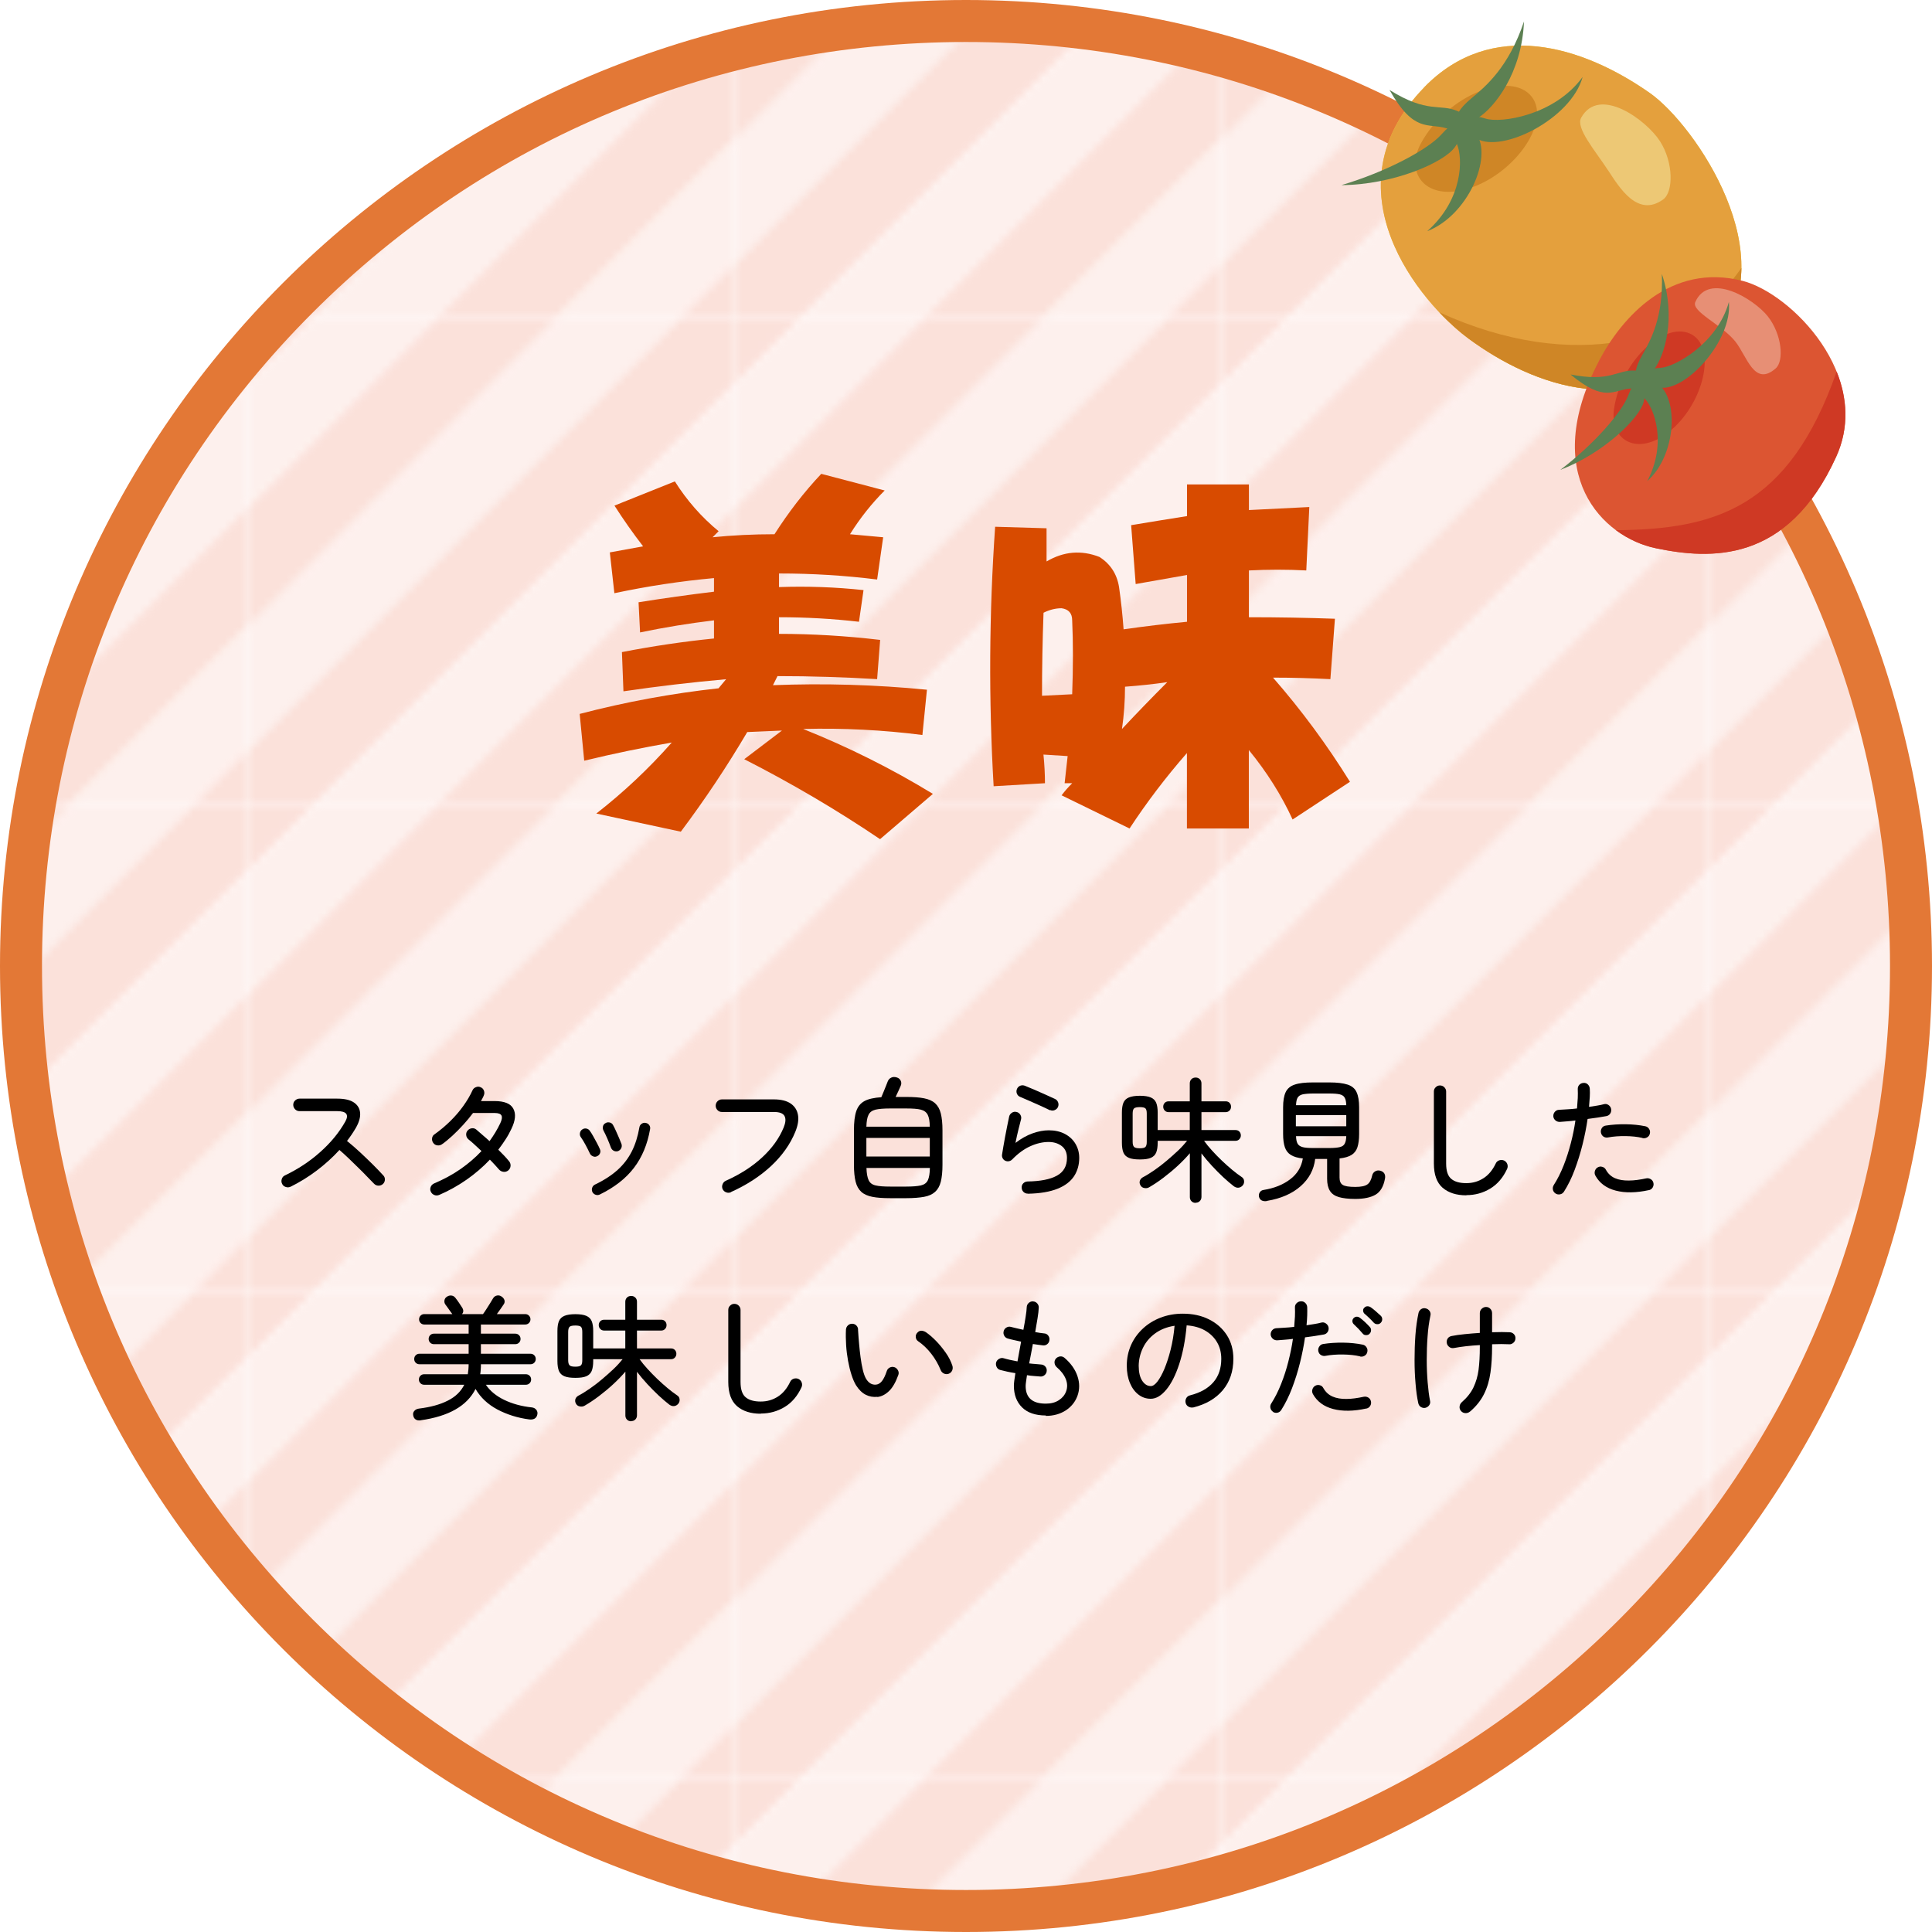 <?xml version="1.0" encoding="UTF-8"?><svg id="_レイヤー_2" xmlns="http://www.w3.org/2000/svg" width="230" height="230" xmlns:xlink="http://www.w3.org/1999/xlink" viewBox="0 0 230 230"><defs><style>.cls-1{fill:#fff;}.cls-2{fill:#5c8052;}.cls-3{fill:#cf3924;}.cls-4{fill:url(#_新規パターンスウォッチ_58);opacity:.5;}.cls-5{fill:#d84b00;}.cls-6{fill:#fce1db;}.cls-7{fill:none;}.cls-8{fill:#e78f75;}.cls-9{fill:#f8c3b6;}.cls-10{fill:#f2c73e;}.cls-11{fill:#e4a03d;}.cls-12{fill:#e37836;}.cls-13{fill:#cf8626;}.cls-14{fill:#edc875;}.cls-15{fill:#dc5532;}</style><pattern id="_新規パターンスウォッチ_58" x="0" y="0" width="62.85" height="62.85" patternTransform="translate(-1129.27 -3149.52) scale(.92)" patternUnits="userSpaceOnUse" viewBox="0 0 62.85 62.85"><g><rect class="cls-7" x="0" y="0" width="62.85" height="62.85"/><g><g><polygon class="cls-9" points="-31.42 39.28 -39.28 31.42 31.43 -39.28 39.28 -31.43 -31.42 39.28"/><polygon class="cls-6" points="-23.57 47.13 -31.43 39.28 39.28 -31.43 47.14 -23.57 -23.57 47.13"/></g><g><polygon class="cls-9" points="-15.71 54.99 -23.57 47.13 47.14 -23.57 55 -15.71 -15.71 54.99"/><polygon class="cls-6" points="-7.86 62.85 -15.72 54.99 55 -15.71 62.85 -7.86 -7.86 62.85"/></g><g><polygon class="cls-9" points="0 70.7 -7.85 62.85 62.85 -7.86 70.71 0 0 70.7"/><polygon class="cls-6" points="7.85 78.56 0 70.7 70.71 0 78.57 7.86 7.85 78.56"/></g><g><polygon class="cls-9" points="15.72 86.42 7.86 78.56 78.57 7.86 86.42 15.71 15.72 86.42"/><polygon class="cls-6" points="23.57 94.27 15.71 86.42 86.42 15.71 94.28 23.57 23.57 94.27"/></g><polygon class="cls-9" points="31.43 102.13 23.57 94.27 94.28 23.57 102.14 31.43 31.43 102.13"/></g></g></pattern></defs><g id="_コンテンツ"><g><g><circle class="cls-1" cx="115" cy="115" r="115"/><g><circle class="cls-4" cx="115" cy="115" r="112.5"/><path class="cls-12" d="M115,5c29.38,0,57.01,11.44,77.78,32.22,20.78,20.78,32.22,48.4,32.22,77.78s-11.44,57.01-32.22,77.78c-20.78,20.78-48.4,32.22-77.78,32.22s-57.01-11.44-77.78-32.22C16.44,172.01,5,144.38,5,115S16.44,57.99,37.22,37.22C57.99,16.44,85.62,5,115,5M115,0C51.49,0,0,51.49,0,115s51.49,115,115,115,115-51.49,115-115S178.51,0,115,0h0Z"/></g></g><g><g><path d="M34.57,141.28c-.18,.09-.37,.09-.57,.02s-.34-.19-.42-.38c-.09-.18-.1-.37-.03-.57,.06-.2,.19-.34,.37-.42,1.56-.75,2.96-1.67,4.2-2.78,1.24-1.1,2.24-2.31,2.98-3.62,.47-.83,.15-1.25-.94-1.25h-4.51c-.2,0-.38-.08-.52-.22-.14-.15-.22-.33-.22-.53s.07-.38,.22-.52,.32-.22,.52-.22h4.51c.85,0,1.51,.15,1.96,.45,.45,.3,.7,.71,.75,1.23,.05,.52-.12,1.12-.5,1.79-.15,.26-.31,.51-.49,.78s-.37,.53-.57,.79c.51,.41,1.04,.86,1.58,1.37s1.06,1,1.54,1.48,.87,.89,1.17,1.22c.15,.14,.22,.31,.22,.51s-.07,.38-.22,.53c-.15,.14-.33,.21-.53,.21s-.38-.07-.53-.22c-.21-.21-.48-.49-.8-.82-.32-.34-.67-.69-1.06-1.07-.38-.38-.77-.75-1.16-1.13-.39-.37-.76-.71-1.11-1.01-.8,.88-1.7,1.69-2.7,2.45-1,.76-2.05,1.4-3.14,1.94Z"/><path d="M52.27,142.26c-.19,.07-.38,.08-.57,0s-.32-.2-.41-.39c-.09-.18-.09-.37-.02-.56,.07-.19,.21-.33,.4-.42,1.17-.5,2.23-1.07,3.16-1.72,.93-.65,1.76-1.36,2.49-2.14-.3-.28-.58-.54-.84-.78s-.5-.45-.71-.61c-.16-.14-.25-.31-.27-.51-.02-.2,.03-.38,.16-.53,.13-.16,.29-.25,.5-.28,.2-.03,.38,.02,.54,.15,.23,.2,.49,.42,.76,.66,.27,.23,.55,.47,.82,.72,.25-.34,.47-.69,.69-1.04,.21-.35,.41-.72,.59-1.1,.19-.41,.24-.71,.14-.91-.1-.2-.37-.3-.81-.3h-2.58c-.35,.47-.74,.94-1.17,1.41-.43,.47-.86,.91-1.3,1.31s-.85,.75-1.25,1.02c-.17,.11-.35,.14-.55,.11s-.35-.13-.47-.3c-.12-.17-.16-.36-.13-.56,.03-.2,.13-.36,.3-.46,.66-.47,1.28-.99,1.86-1.56,.58-.57,1.1-1.17,1.55-1.8,.45-.63,.82-1.25,1.1-1.87,.08-.18,.22-.31,.42-.38,.19-.08,.38-.07,.56,.02,.18,.07,.31,.21,.38,.4,.07,.19,.07,.38-.02,.58-.04,.11-.09,.21-.15,.32-.06,.11-.12,.22-.18,.34h1.62c1.16,0,1.91,.3,2.23,.91,.33,.61,.25,1.41-.23,2.4-.2,.43-.43,.85-.7,1.26s-.55,.82-.86,1.22c.25,.25,.48,.48,.7,.71s.41,.45,.58,.66c.14,.17,.2,.36,.18,.58-.02,.21-.12,.39-.29,.53-.17,.13-.36,.18-.57,.15-.21-.03-.38-.12-.52-.28-.15-.17-.32-.36-.5-.56-.19-.2-.38-.41-.58-.61-.82,.87-1.75,1.67-2.78,2.39s-2.13,1.33-3.29,1.83Z"/><path d="M71.07,137.65c-.16,.08-.32,.08-.49,0-.17-.07-.29-.18-.36-.34-.16-.34-.33-.68-.52-1.03-.19-.35-.37-.65-.55-.9-.11-.15-.14-.31-.11-.49,.03-.18,.12-.32,.26-.42,.15-.11,.31-.15,.49-.12,.18,.03,.32,.12,.42,.26,.14,.19,.28,.42,.43,.69s.29,.53,.43,.79,.25,.49,.34,.7c.08,.17,.09,.34,.02,.5-.07,.17-.19,.29-.36,.36Zm.32,4.56c-.16,.07-.32,.08-.49,.02-.17-.06-.29-.17-.38-.33-.07-.17-.08-.34-.02-.51,.06-.17,.17-.29,.33-.37,1.09-.52,1.99-1.11,2.7-1.75,.71-.64,1.27-1.38,1.69-2.21,.42-.83,.71-1.78,.9-2.86,.03-.18,.12-.32,.27-.42,.15-.1,.31-.14,.48-.1,.18,.03,.32,.12,.42,.26,.1,.14,.14,.31,.1,.49-.31,1.79-.95,3.33-1.92,4.6-.97,1.27-2.33,2.33-4.08,3.18Zm2.18-5.17c-.17,.05-.34,.04-.5-.04-.16-.08-.27-.21-.34-.38-.12-.33-.26-.69-.43-1.08s-.32-.7-.45-.94c-.08-.16-.11-.33-.07-.5,.04-.18,.14-.31,.3-.39,.15-.1,.31-.12,.5-.08,.18,.04,.31,.14,.4,.3,.11,.19,.22,.43,.35,.71,.13,.28,.25,.56,.37,.84,.12,.28,.21,.52,.29,.72,.05,.17,.04,.34-.04,.5-.08,.16-.21,.27-.38,.34Z"/><path d="M87,141.94c-.18,.07-.37,.08-.56,0-.19-.07-.33-.2-.42-.39-.07-.18-.08-.37,0-.56,.07-.19,.19-.33,.38-.42,1.7-.76,3.14-1.68,4.33-2.78s2.04-2.29,2.57-3.58c.23-.57,.27-1.01,.1-1.34s-.59-.49-1.27-.49h-6.19c-.2,0-.38-.07-.52-.22-.14-.14-.22-.32-.22-.52,0-.21,.07-.39,.22-.54,.14-.14,.32-.22,.52-.22h6.19c.86,0,1.53,.17,2.01,.5,.47,.33,.76,.78,.86,1.36,.1,.58-.01,1.24-.32,2-.6,1.47-1.55,2.82-2.87,4.06-1.32,1.23-2.92,2.27-4.79,3.11Z"/><path d="M105.96,142.64c-.85,0-1.56-.05-2.11-.16s-.99-.3-1.31-.59-.55-.69-.68-1.21c-.13-.52-.2-1.19-.2-2.01v-4.11c0-.97,.09-1.73,.28-2.29,.19-.55,.52-.95,.99-1.2,.47-.25,1.14-.39,1.99-.45,.07-.18,.16-.39,.26-.62,.1-.23,.19-.46,.28-.69,.09-.22,.16-.41,.22-.56,.08-.21,.22-.37,.42-.46,.19-.1,.42-.1,.67-.02,.21,.06,.37,.2,.46,.39s.09,.4,0,.6c-.07,.17-.17,.38-.28,.63-.11,.25-.22,.48-.33,.7h1.28c.85,0,1.56,.05,2.11,.16s.99,.3,1.31,.59c.32,.29,.55,.69,.68,1.21s.2,1.19,.2,2.01v4.11c0,.82-.07,1.49-.2,2.01s-.36,.92-.68,1.21c-.32,.29-.76,.49-1.31,.59s-1.26,.16-2.11,.16h-1.94Zm-2.82-8.51h7.55c-.01-.64-.09-1.11-.25-1.42-.16-.31-.43-.51-.82-.61s-.97-.14-1.73-.14h-1.94c-.75,0-1.32,.05-1.72,.14-.4,.1-.68,.3-.83,.61-.16,.31-.24,.78-.26,1.42Zm0,3.55h7.55v-2.21h-7.55v2.21Zm2.82,3.58h1.94c.76,0,1.34-.05,1.74-.14,.4-.1,.67-.3,.82-.62,.15-.32,.23-.81,.24-1.46h-7.55c.02,.65,.11,1.14,.26,1.46,.15,.32,.42,.53,.82,.62,.4,.1,.98,.14,1.74,.14Z"/><path d="M122.36,142.1c-.2,0-.38-.07-.52-.21-.14-.14-.21-.31-.21-.51-.01-.2,.05-.37,.19-.51,.14-.14,.31-.21,.51-.22,1.53-.02,2.69-.25,3.49-.69s1.2-1.14,1.2-2.11c0-.63-.21-1.1-.63-1.42-.42-.32-.94-.48-1.56-.48-.68,0-1.4,.16-2.14,.49-.75,.33-1.48,.86-2.19,1.59-.11,.11-.24,.18-.39,.21-.15,.03-.3,.01-.44-.06-.14-.06-.24-.17-.31-.3-.07-.14-.09-.28-.07-.42,.1-.61,.21-1.31,.36-2.1s.31-1.61,.49-2.45c.05-.19,.16-.34,.34-.45,.17-.11,.35-.13,.54-.08,.19,.04,.34,.15,.45,.33,.11,.18,.13,.36,.08,.55-.08,.29-.17,.68-.3,1.18s-.24,1.04-.36,1.62c.68-.52,1.36-.9,2.04-1.14,.68-.24,1.32-.36,1.93-.36,.71,0,1.35,.14,1.89,.42,.54,.28,.97,.67,1.27,1.17,.3,.5,.46,1.06,.46,1.7,0,.82-.21,1.55-.62,2.18-.42,.63-1.07,1.13-1.97,1.49-.9,.36-2.06,.56-3.5,.59Zm2.65-9.92c-.36-.18-.77-.37-1.21-.57-.45-.2-.88-.39-1.31-.58-.43-.19-.78-.34-1.07-.46-.18-.08-.3-.21-.37-.4s-.05-.38,.03-.56c.09-.18,.22-.3,.41-.37,.19-.06,.37-.05,.55,.03,.32,.13,.7,.29,1.13,.47,.43,.19,.86,.38,1.29,.57,.43,.19,.8,.36,1.12,.51,.18,.08,.31,.22,.38,.4,.07,.18,.07,.36,0,.54-.07,.18-.21,.31-.39,.39-.19,.08-.37,.08-.55,0Z"/><path d="M142.35,143.2c-.2,0-.37-.06-.5-.19s-.2-.29-.2-.5v-5.22c-.41,.48-.88,.97-1.43,1.48-.55,.51-1.12,.98-1.71,1.43-.59,.45-1.17,.83-1.72,1.15-.17,.1-.36,.12-.57,.08-.21-.04-.36-.15-.46-.34-.1-.18-.12-.36-.06-.53,.06-.17,.17-.3,.34-.4,.43-.22,.88-.51,1.38-.85,.49-.34,.98-.71,1.46-1.12s.94-.81,1.37-1.22c.43-.41,.78-.8,1.07-1.16h-3.5v.22c0,.49-.06,.88-.18,1.18-.12,.29-.34,.5-.64,.63-.3,.13-.74,.19-1.3,.19s-1-.06-1.31-.19-.53-.34-.65-.63c-.12-.29-.18-.69-.18-1.18v-3.58c0-.49,.06-.88,.18-1.17,.12-.29,.34-.5,.65-.63,.31-.13,.75-.2,1.31-.2s1,.07,1.3,.2c.3,.13,.52,.34,.64,.63s.18,.68,.18,1.17v2.08h3.82v-2.13h-2.5c-.2,0-.36-.06-.48-.19s-.18-.28-.18-.46,.06-.33,.18-.46c.12-.12,.28-.18,.48-.18h2.5v-2.13c0-.21,.07-.38,.2-.51s.3-.19,.5-.19,.35,.06,.49,.19c.13,.13,.2,.3,.2,.51v2.13h2.88c.19,0,.35,.06,.46,.18,.12,.12,.18,.27,.18,.46s-.06,.34-.18,.46-.27,.19-.46,.19h-2.88v2.13h4.05c.19,0,.35,.06,.46,.18,.12,.12,.18,.28,.18,.46,0,.17-.06,.32-.18,.45s-.27,.19-.46,.19h-3.74c.26,.36,.57,.75,.94,1.15,.37,.41,.76,.81,1.17,1.2,.41,.39,.82,.76,1.23,1.1,.41,.34,.78,.62,1.11,.84,.18,.11,.29,.26,.31,.46,.03,.2-.02,.38-.14,.54-.14,.17-.31,.27-.51,.29-.2,.02-.4-.04-.58-.18-.37-.29-.79-.64-1.24-1.06-.45-.42-.91-.88-1.36-1.37-.45-.49-.87-.98-1.24-1.47v5.18c0,.2-.07,.37-.2,.5-.13,.13-.3,.19-.49,.19Zm-6.66-6.5c.34,0,.57-.05,.67-.16,.11-.11,.16-.31,.16-.61v-3.36c0-.31-.05-.51-.16-.62-.11-.1-.33-.15-.67-.15s-.57,.05-.68,.15-.17,.31-.17,.62v3.36c0,.3,.06,.5,.17,.61s.34,.16,.68,.16Z"/><path d="M150.83,142.98c-.23,.04-.44,.02-.61-.06-.17-.08-.28-.23-.34-.44-.04-.19-.01-.37,.09-.53,.1-.16,.25-.26,.46-.29,1.26-.2,2.31-.62,3.15-1.26,.84-.63,1.35-1.46,1.52-2.49-.61-.06-1.08-.2-1.42-.41-.34-.21-.58-.51-.72-.92-.14-.41-.21-.93-.21-1.58v-3.17c0-.77,.1-1.37,.3-1.8,.2-.43,.56-.74,1.08-.91,.52-.18,1.25-.26,2.2-.26h1.9c.95,0,1.68,.09,2.2,.26s.88,.48,1.07,.91c.2,.43,.3,1.03,.3,1.8v3.17c0,.64-.07,1.16-.2,1.57s-.37,.71-.7,.92-.81,.35-1.43,.42v2.27c0,.43,.12,.72,.38,.88,.25,.16,.75,.24,1.5,.24,.67,0,1.15-.1,1.42-.29,.28-.19,.47-.55,.59-1.09,.05-.21,.17-.37,.36-.48s.4-.13,.63-.06c.21,.06,.37,.18,.46,.34,.09,.17,.11,.36,.07,.58-.17,.94-.54,1.58-1.12,1.92-.58,.34-1.39,.51-2.43,.51-.81,0-1.46-.08-1.95-.22-.49-.15-.85-.4-1.06-.75-.22-.35-.33-.83-.33-1.42v-2.37h-1.42c-.16,1.29-.74,2.37-1.74,3.25-1,.88-2.33,1.46-3.98,1.74Zm3.44-8.9h6v-1.33h-6v1.33Zm.02-2.51h5.98c-.01-.38-.07-.68-.18-.88-.11-.2-.3-.34-.59-.41-.29-.07-.71-.1-1.26-.1h-1.9c-.54,0-.96,.04-1.26,.1-.29,.07-.5,.21-.61,.41-.11,.2-.17,.5-.18,.88Zm2.05,5.1h1.9c.55,0,.98-.04,1.26-.11,.29-.07,.49-.21,.59-.42,.11-.2,.17-.5,.18-.88h-5.98c.01,.38,.07,.68,.18,.88,.11,.2,.31,.34,.6,.42,.29,.08,.72,.11,1.27,.11Z"/><path d="M174.56,142.3c-1.18,0-2.12-.3-2.82-.9-.69-.6-1.04-1.56-1.04-2.88v-8.58c0-.2,.07-.37,.22-.51,.14-.14,.31-.21,.5-.21,.2,0,.38,.07,.52,.21s.22,.31,.22,.51v8.58c0,.89,.21,1.5,.62,1.83,.41,.34,1,.5,1.78,.5s1.44-.2,2.05-.59c.61-.39,1.09-.98,1.46-1.76,.08-.18,.23-.3,.42-.37,.2-.06,.39-.05,.57,.03,.18,.09,.31,.23,.38,.42s.06,.39-.02,.57c-.48,1.04-1.15,1.83-2.01,2.35s-1.81,.78-2.84,.78Z"/><path d="M185.18,142.08c-.17-.12-.28-.27-.31-.46-.04-.19,0-.37,.1-.54,.45-.7,.84-1.48,1.18-2.34,.34-.86,.62-1.75,.86-2.67s.42-1.82,.54-2.68c-.33,.04-.65,.08-.96,.1-.31,.03-.6,.05-.88,.07-.2,.01-.38-.05-.54-.18-.15-.13-.24-.3-.25-.49-.01-.2,.05-.38,.18-.53s.29-.23,.5-.24c.3-.02,.63-.04,1-.06,.37-.02,.75-.05,1.14-.1,.04-.44,.07-.85,.09-1.23,.02-.38,.01-.74,0-1.06-.01-.2,.05-.38,.18-.52,.13-.14,.3-.22,.5-.23,.2-.02,.38,.04,.52,.18,.14,.14,.22,.31,.23,.51,.02,.3,.02,.63,0,.99-.02,.36-.05,.75-.09,1.17,.34-.05,.66-.1,.97-.15,.3-.05,.57-.1,.81-.17,.19-.05,.37-.02,.54,.1s.27,.27,.31,.46c.04,.2,0,.39-.1,.55s-.26,.27-.46,.31c-.3,.05-.64,.11-1.02,.17-.38,.06-.79,.11-1.22,.17-.14,.97-.34,1.98-.6,3.03-.26,1.05-.58,2.06-.94,3.03s-.79,1.83-1.27,2.59c-.11,.17-.26,.28-.46,.32-.2,.04-.38,.01-.55-.1Zm11.12-.4c-1.51,.33-2.83,.35-3.95,.06-1.12-.29-1.93-.89-2.42-1.78-.1-.18-.12-.37-.06-.56,.06-.19,.17-.34,.34-.43,.17-.1,.35-.12,.54-.06,.19,.05,.34,.17,.43,.35,.26,.47,.62,.8,1.08,1,.46,.2,1.01,.29,1.65,.28,.63,0,1.33-.1,2.07-.26,.19-.04,.37,0,.54,.1s.28,.26,.32,.46c.04,.19,0,.37-.1,.54-.11,.17-.26,.27-.46,.31Zm-.77-6.21c-.59-.14-1.26-.21-2.01-.22s-1.45,.04-2.09,.16c-.2,.04-.38,0-.54-.1-.16-.11-.26-.27-.3-.47-.04-.19,0-.37,.1-.54s.27-.27,.47-.3c.76-.12,1.55-.17,2.38-.16s1.61,.09,2.34,.24c.19,.04,.34,.15,.45,.33s.13,.36,.08,.55c-.04,.19-.15,.34-.32,.44-.17,.1-.36,.13-.56,.09Z"/><path d="M50.08,169.09c-.24,.03-.43,0-.59-.1-.16-.1-.26-.26-.3-.5-.04-.2,0-.38,.14-.53,.13-.15,.31-.24,.54-.27,1.38-.17,2.52-.48,3.42-.94,.91-.45,1.57-1.08,1.98-1.9h-4.78c-.17,0-.32-.06-.44-.18-.12-.12-.18-.27-.18-.44,0-.18,.06-.33,.18-.45,.12-.12,.27-.18,.44-.18h5.2c.06-.37,.1-.76,.1-1.17v-.02h-5.86c-.17,0-.32-.06-.44-.18-.12-.12-.18-.27-.18-.44,0-.18,.06-.33,.18-.45,.12-.12,.27-.18,.44-.18h5.86v-1.14h-4.14c-.17,0-.32-.06-.44-.18-.12-.12-.18-.27-.18-.44,0-.18,.06-.33,.18-.45,.12-.12,.27-.18,.44-.18h4.14v-1.09h-5.28c-.17,0-.32-.06-.44-.18s-.18-.27-.18-.44,.06-.32,.18-.44c.12-.12,.27-.18,.44-.18h3.34c-.06-.08-.15-.2-.26-.35-.11-.15-.21-.3-.31-.44-.1-.14-.18-.26-.25-.34-.11-.15-.15-.31-.12-.5,.03-.18,.12-.33,.28-.43,.17-.12,.35-.17,.54-.15,.19,.02,.34,.1,.47,.26,.15,.19,.3,.39,.44,.6,.14,.21,.26,.39,.36,.55,.2,.3,.2,.57,0,.8h2.5c.12-.16,.25-.36,.4-.59s.3-.47,.45-.71c.15-.24,.27-.43,.35-.58,.11-.18,.26-.29,.46-.33s.38,0,.55,.12c.17,.11,.28,.25,.34,.42,.05,.18,.03,.34-.08,.5-.09,.14-.21,.31-.36,.53-.15,.21-.31,.43-.46,.64h3.38c.17,0,.32,.06,.44,.18,.12,.12,.18,.27,.18,.44s-.06,.32-.18,.44-.27,.18-.44,.18h-5.28v1.09h4.1c.17,0,.32,.06,.44,.18,.12,.12,.18,.27,.18,.45,0,.17-.06,.32-.18,.44-.12,.12-.27,.18-.44,.18h-4.1v1.14h5.9c.18,0,.33,.06,.45,.18,.12,.12,.18,.27,.18,.45,0,.17-.06,.32-.18,.44-.12,.12-.27,.18-.45,.18h-5.9v.02c0,.2,0,.4-.02,.59-.01,.19-.03,.38-.06,.58h5.44c.17,0,.32,.06,.44,.18,.12,.12,.18,.27,.18,.45,0,.17-.06,.32-.18,.44s-.27,.18-.44,.18h-4.77c.5,.74,1.23,1.34,2.18,1.8s2.06,.77,3.3,.9c.24,.03,.41,.13,.54,.3,.12,.17,.16,.36,.1,.58-.05,.21-.16,.37-.33,.46-.17,.09-.37,.12-.62,.09-1.39-.18-2.65-.58-3.79-1.18-1.14-.61-2.01-1.42-2.61-2.45-1.01,2.02-3.19,3.26-6.53,3.73Z"/><path d="M75.15,169.2c-.2,0-.37-.06-.5-.19-.13-.13-.2-.29-.2-.5v-5.22c-.41,.48-.88,.97-1.43,1.48-.55,.51-1.12,.98-1.71,1.43-.59,.45-1.17,.83-1.72,1.15-.17,.1-.36,.12-.57,.08-.21-.04-.36-.15-.46-.34-.1-.18-.11-.36-.06-.53,.06-.17,.17-.3,.34-.4,.43-.22,.89-.51,1.38-.85,.49-.34,.98-.71,1.46-1.12s.94-.81,1.37-1.22c.43-.41,.78-.8,1.07-1.16h-3.5v.22c0,.49-.06,.88-.18,1.18-.12,.29-.34,.5-.64,.63s-.74,.19-1.3,.19-1-.06-1.31-.19-.53-.34-.65-.63c-.12-.29-.18-.69-.18-1.18v-3.58c0-.49,.06-.88,.18-1.17,.12-.29,.34-.5,.65-.63,.31-.13,.75-.2,1.31-.2s1,.07,1.3,.2c.3,.13,.52,.34,.64,.63,.12,.29,.18,.68,.18,1.17v2.08h3.82v-2.13h-2.5c-.2,0-.36-.06-.48-.19s-.18-.28-.18-.46,.06-.33,.18-.46c.12-.12,.28-.18,.48-.18h2.5v-2.13c0-.21,.07-.38,.2-.51,.13-.13,.3-.19,.5-.19s.35,.06,.49,.19,.2,.3,.2,.51v2.13h2.88c.19,0,.35,.06,.46,.18,.12,.12,.18,.27,.18,.46s-.06,.34-.18,.46c-.12,.13-.27,.19-.46,.19h-2.88v2.13h4.05c.19,0,.35,.06,.46,.18,.12,.12,.18,.28,.18,.46,0,.17-.06,.32-.18,.45s-.27,.19-.46,.19h-3.74c.26,.36,.57,.75,.94,1.15s.76,.81,1.17,1.2c.41,.39,.82,.76,1.23,1.1,.41,.34,.78,.62,1.11,.84,.18,.11,.29,.26,.31,.46,.03,.2-.02,.38-.14,.54-.14,.17-.31,.27-.51,.29-.2,.02-.39-.04-.58-.18-.37-.29-.79-.64-1.24-1.06-.45-.42-.91-.88-1.36-1.37-.45-.49-.87-.98-1.24-1.47v5.18c0,.2-.07,.37-.2,.5s-.3,.19-.49,.19Zm-6.66-6.5c.34,0,.56-.05,.67-.16,.11-.11,.16-.31,.16-.61v-3.36c0-.31-.05-.51-.16-.62-.11-.1-.33-.15-.67-.15s-.57,.05-.68,.15c-.11,.1-.17,.31-.17,.62v3.36c0,.3,.06,.5,.17,.61,.11,.11,.34,.16,.68,.16Z"/><path d="M90.56,168.3c-1.18,0-2.12-.3-2.82-.9-.69-.6-1.04-1.56-1.04-2.88v-8.58c0-.2,.07-.37,.22-.51,.14-.14,.31-.21,.5-.21,.2,0,.38,.07,.52,.21,.14,.14,.22,.31,.22,.51v8.58c0,.89,.21,1.5,.62,1.83,.41,.34,1,.5,1.78,.5s1.44-.2,2.05-.59c.61-.39,1.09-.98,1.46-1.76,.08-.18,.23-.3,.42-.37,.2-.06,.39-.05,.57,.03,.18,.09,.31,.23,.38,.42s.06,.39-.02,.57c-.48,1.04-1.15,1.83-2.01,2.35-.86,.52-1.81,.78-2.84,.78Z"/><path d="M104.46,166.29c-.5,.05-.97-.03-1.4-.25-.43-.22-.82-.6-1.16-1.14-.19-.32-.37-.73-.53-1.23-.16-.5-.3-1.06-.41-1.66-.11-.61-.19-1.23-.23-1.87-.04-.64-.05-1.26-.02-1.87,.02-.2,.1-.37,.25-.5,.14-.13,.32-.19,.52-.18,.2,.01,.37,.09,.5,.24,.13,.15,.19,.33,.17,.53,.04,.63,.08,1.19,.13,1.68,.04,.49,.1,1.01,.17,1.55s.16,1.05,.27,1.5c.11,.46,.24,.81,.39,1.06,.3,.49,.68,.72,1.15,.69,.28-.02,.52-.16,.73-.42s.4-.66,.58-1.2c.06-.19,.18-.33,.36-.42,.18-.09,.36-.1,.55-.04,.18,.06,.32,.19,.42,.37,.1,.18,.11,.36,.05,.54-.32,.89-.69,1.53-1.12,1.94-.43,.41-.89,.64-1.38,.7Zm8.46-2.74c-.19,.06-.38,.05-.56-.04-.18-.09-.31-.23-.38-.42-.27-.66-.63-1.3-1.1-1.91-.47-.61-1-1.12-1.58-1.51-.17-.12-.26-.28-.28-.49-.02-.21,.05-.38,.18-.52,.15-.17,.32-.25,.5-.24s.37,.07,.55,.19c.37,.26,.77,.6,1.18,1.02s.8,.9,1.16,1.41c.36,.51,.62,1.03,.79,1.55,.06,.19,.05,.38-.03,.57-.09,.19-.23,.32-.43,.39Z"/><path d="M124.51,168.51c-1.24,0-2.18-.32-2.83-.96s-.98-1.5-.98-2.59c0-.27,.06-.76,.18-1.49-.33-.05-.65-.11-.97-.18-.32-.07-.59-.14-.84-.2-.19-.05-.33-.17-.42-.35-.09-.18-.11-.37-.06-.56,.06-.18,.18-.32,.36-.42s.36-.12,.55-.06c.21,.06,.46,.13,.74,.19,.28,.06,.58,.12,.89,.18,.06-.37,.13-.76,.21-1.16,.07-.4,.15-.8,.22-1.19-.3-.06-.59-.13-.86-.19-.28-.06-.52-.12-.72-.18-.19-.05-.34-.17-.43-.34s-.12-.36-.06-.55c.05-.19,.17-.34,.34-.43,.17-.1,.35-.12,.54-.06,.18,.04,.4,.1,.66,.16,.26,.06,.52,.12,.8,.18,.11-.57,.2-1.09,.27-1.56,.08-.47,.12-.86,.13-1.14,.01-.2,.09-.37,.24-.5,.15-.13,.32-.2,.51-.18,.2,.01,.37,.09,.5,.24,.13,.15,.2,.33,.18,.53-.01,.31-.06,.72-.14,1.22s-.17,1.06-.28,1.66c.2,.04,.4,.07,.58,.1s.35,.04,.49,.06c.2,.01,.36,.1,.48,.26s.17,.34,.14,.54c-.02,.2-.11,.36-.26,.48-.15,.12-.33,.17-.54,.14-.17-.02-.35-.05-.55-.07s-.4-.06-.62-.09c-.07,.39-.15,.79-.22,1.18-.08,.39-.15,.77-.22,1.13,.27,.03,.52,.06,.75,.07,.23,.02,.45,.04,.66,.06,.2,.01,.37,.09,.5,.23,.13,.14,.2,.32,.18,.52-.01,.2-.09,.37-.24,.5-.15,.13-.33,.2-.53,.18-.23-.02-.49-.04-.76-.06-.27-.02-.55-.05-.82-.1-.04,.29-.08,.54-.11,.76-.03,.22-.05,.39-.05,.52,0,1.41,.8,2.11,2.4,2.11,.61,0,1.12-.13,1.54-.4,.42-.27,.71-.61,.87-1.04,.18-.47,.17-.96-.02-1.46-.2-.51-.56-.99-1.1-1.45-.15-.14-.23-.31-.25-.5-.02-.2,.04-.37,.17-.52,.14-.15,.31-.23,.5-.25,.2-.02,.37,.04,.52,.17,.76,.65,1.27,1.38,1.54,2.18s.27,1.58,0,2.34c-.27,.73-.73,1.3-1.4,1.74-.67,.43-1.46,.65-2.38,.65Z"/><path d="M142.06,167.55c-.2,.04-.39,.01-.57-.09-.18-.1-.29-.25-.34-.44-.05-.2-.03-.39,.07-.57,.1-.18,.25-.29,.46-.34,1.22-.31,2.14-.83,2.77-1.56,.63-.73,.94-1.66,.94-2.79,0-.75-.17-1.41-.51-1.98-.34-.58-.82-1.04-1.43-1.39s-1.34-.55-2.18-.61c-.16,1.77-.46,3.31-.89,4.62-.43,1.31-.94,2.32-1.54,3.04s-1.21,1.08-1.85,1.08c-.53,0-1.02-.16-1.45-.49-.43-.33-.77-.78-1.02-1.38-.25-.59-.38-1.28-.38-2.07,0-.88,.17-1.69,.5-2.44s.81-1.41,1.41-1.97c.6-.56,1.31-1,2.12-1.31,.81-.31,1.69-.47,2.64-.47,1.16,0,2.2,.22,3.1,.67,.91,.45,1.62,1.08,2.14,1.88,.52,.81,.78,1.75,.78,2.82,0,1.49-.42,2.74-1.26,3.74-.84,1-2.01,1.68-3.53,2.06Zm-5.06-2.54c.25,0,.51-.18,.79-.54,.28-.36,.56-.87,.83-1.51,.27-.65,.52-1.41,.74-2.28,.22-.88,.38-1.82,.47-2.85-.92,.14-1.69,.45-2.33,.92s-1.12,1.05-1.44,1.72-.49,1.38-.5,2.11c0,.78,.14,1.38,.42,1.8,.28,.42,.62,.63,1.02,.63Z"/><path d="M151.56,168.08c-.17-.12-.28-.27-.32-.46-.04-.19-.01-.37,.1-.54,.45-.7,.84-1.48,1.18-2.34,.34-.86,.63-1.75,.86-2.67s.42-1.82,.54-2.68c-.33,.04-.65,.08-.97,.1-.32,.03-.61,.05-.89,.07-.2,.01-.38-.05-.53-.18-.15-.13-.24-.3-.26-.49-.01-.2,.05-.38,.18-.53,.13-.15,.3-.23,.5-.24,.29-.02,.62-.04,.98-.06s.75-.05,1.14-.1c.04-.44,.07-.85,.09-1.23,.02-.38,.01-.74,0-1.06-.01-.2,.05-.38,.19-.52,.14-.14,.3-.22,.5-.23,.2-.02,.38,.04,.53,.18s.23,.31,.24,.51c.01,.3,.01,.63,0,.99s-.04,.75-.08,1.17c.33-.05,.65-.1,.95-.15s.57-.1,.81-.17c.19-.05,.37-.02,.54,.1,.17,.12,.28,.27,.32,.46,.04,.2,0,.39-.1,.55-.11,.17-.26,.27-.46,.31-.3,.05-.64,.11-1.03,.17s-.79,.11-1.21,.17c-.14,.97-.34,1.98-.6,3.03-.26,1.05-.58,2.06-.95,3.03-.37,.97-.8,1.83-1.28,2.59-.11,.17-.26,.28-.45,.32-.19,.04-.37,.01-.54-.1Zm11.1-.4c-1.51,.33-2.83,.35-3.94,.06-1.12-.29-1.92-.89-2.42-1.78-.1-.18-.12-.37-.06-.56,.06-.19,.17-.34,.34-.43,.18-.1,.37-.12,.55-.06,.19,.05,.33,.17,.42,.35,.27,.47,.63,.8,1.1,1,.46,.2,1.01,.29,1.64,.28,.63,0,1.32-.1,2.06-.26,.2-.04,.39,0,.55,.1,.17,.11,.27,.26,.31,.46,.04,.19,.01,.37-.1,.54-.11,.17-.26,.27-.46,.31Zm-.75-6.21c-.59-.14-1.26-.21-2.02-.22-.76-.01-1.46,.04-2.1,.16-.19,.04-.37,0-.54-.1s-.27-.27-.31-.47c-.03-.19,0-.37,.12-.54,.11-.17,.26-.27,.46-.3,.76-.12,1.55-.17,2.38-.16s1.61,.09,2.34,.24c.19,.04,.34,.15,.45,.33s.13,.36,.08,.55c-.04,.19-.15,.34-.32,.44-.17,.1-.35,.13-.54,.09Zm1.12-2.67c-.12,.11-.26,.15-.42,.14-.17,0-.3-.07-.39-.19-.32-.38-.67-.75-1.04-1.09-.11-.1-.17-.22-.18-.36-.01-.14,.04-.27,.14-.38,.12-.12,.25-.17,.39-.17,.14,0,.27,.06,.39,.15,.16,.12,.35,.28,.58,.49,.22,.21,.41,.4,.56,.57,.12,.12,.17,.26,.16,.42-.01,.17-.07,.3-.19,.41Zm1.33-1.31c-.11,.11-.24,.16-.41,.15-.17,0-.3-.07-.41-.18-.16-.18-.33-.36-.52-.54-.19-.18-.37-.35-.55-.5-.11-.09-.17-.2-.19-.35s.02-.28,.13-.38c.11-.12,.23-.18,.38-.18s.28,.04,.41,.13c.16,.11,.35,.26,.58,.46,.23,.2,.43,.38,.6,.54,.12,.12,.17,.26,.17,.42,0,.17-.07,.31-.18,.42Z"/><path d="M169.69,167.6c-.19,.04-.37,0-.54-.1-.17-.11-.27-.27-.31-.47-.14-.64-.25-1.41-.32-2.3-.08-.89-.12-1.83-.12-2.82,0-.99,.03-1.97,.1-2.94,.07-.97,.2-1.86,.37-2.66,.04-.19,.15-.34,.31-.46,.17-.11,.35-.14,.55-.09,.19,.04,.34,.15,.46,.31,.11,.17,.15,.34,.1,.54-.16,.75-.28,1.58-.34,2.5-.07,.92-.1,1.85-.1,2.79,0,.94,.04,1.84,.11,2.68s.16,1.56,.28,2.16c.05,.2,.02,.38-.09,.54-.11,.16-.27,.27-.47,.32Zm5.3,.45c-.16,.13-.34,.19-.54,.18-.2-.01-.37-.09-.51-.24-.14-.16-.2-.34-.18-.54,.02-.2,.1-.37,.25-.51,.63-.55,1.1-1.14,1.4-1.77s.51-1.33,.61-2.1c.1-.78,.15-1.69,.15-2.72v-.22c-1.15,.06-2.18,.18-3.09,.35-.2,.03-.38,0-.54-.12s-.26-.26-.3-.46c-.04-.2,0-.39,.1-.55s.27-.26,.47-.3c.44-.09,.95-.16,1.54-.22,.59-.06,1.2-.11,1.82-.15v-2.35c0-.2,.07-.38,.22-.52s.32-.22,.52-.22,.37,.07,.51,.22c.14,.14,.21,.32,.21,.52v2.27c.85-.03,1.55-.03,2.1,0,.2,.01,.37,.09,.5,.23,.13,.14,.2,.32,.18,.52-.01,.2-.09,.37-.24,.5-.15,.13-.32,.2-.51,.18-.58-.03-1.25-.03-2.03,0v.3c0,1.1-.06,2.11-.19,3.05-.13,.93-.38,1.79-.76,2.56-.38,.77-.94,1.48-1.67,2.1Z"/></g><g><path class="cls-5" d="M72.61,65.76l3.95-.72c-1.2-1.56-2.34-3.17-3.41-4.85l7.19-2.88c1.44,2.28,3.17,4.25,5.21,5.93l-.72,.72c2.4-.24,4.85-.36,7.37-.36,1.68-2.63,3.53-5.03,5.57-7.19l7.55,1.98c-1.56,1.56-2.94,3.3-4.13,5.21l3.95,.36-.72,5.03c-3.83-.48-7.73-.72-11.68-.72v1.62c3.35-.12,6.71,0,10.06,.36l-.54,3.77c-3.12-.36-6.29-.54-9.52-.54v1.98c3.95,0,7.97,.24,12.04,.72l-.36,4.67c-3.95-.24-7.91-.36-11.86-.36l-.54,1.08c6.11-.24,12.22-.06,18.33,.54l-.54,5.39c-4.67-.6-9.41-.84-14.2-.72,5.39,2.16,10.54,4.73,15.45,7.73l-6.29,5.39c-5.15-3.48-10.54-6.65-16.17-9.52l4.49-3.41-4.13,.18c-2.4,4.07-5.03,8.02-7.91,11.86l-10.06-2.16c3.23-2.52,6.23-5.33,8.98-8.45-3.48,.6-6.95,1.32-10.42,2.16l-.54-5.57c5.51-1.44,11.02-2.45,16.53-3.05l.9-1.08c-4.07,.36-8.15,.84-12.22,1.44l-.18-4.67c3.71-.72,7.37-1.26,10.96-1.62v-2.16c-3,.36-5.93,.84-8.8,1.44l-.18-3.59c2.99-.48,5.99-.9,8.98-1.26v-1.62c-3.95,.36-7.91,.96-11.86,1.8l-.54-4.85Z"/><path class="cls-5" d="M118.48,62.71l6.11,.18v3.95c2.04-1.2,4.13-1.38,6.29-.54,1.32,.84,2.09,2.04,2.34,3.59,.24,1.68,.42,3.36,.54,5.03,2.52-.36,5.03-.66,7.55-.9v-5.57c-2.04,.36-4.07,.72-6.11,1.08l-.54-7.01c2.16-.36,4.37-.72,6.65-1.08v-3.77h7.37v3.05c2.39-.12,4.79-.24,7.19-.36l-.36,7.55c-2.28-.12-4.55-.12-6.83,0v5.57c3.47,0,6.89,.06,10.24,.18l-.54,7.19c-2.28-.12-4.55-.18-6.83-.18,3.35,3.83,6.41,7.97,9.16,12.4l-6.83,4.49c-1.32-2.88-3.05-5.63-5.21-8.27v9.34h-7.37v-8.98c-2.52,2.88-4.79,5.87-6.83,8.98l-8.09-3.95c.36-.48,.78-.96,1.26-1.44h-.9c.12-1.08,.24-2.16,.36-3.23l-2.88-.18c.12,1.2,.18,2.34,.18,3.41l-6.11,.36c-.6-10.3-.54-20.6,.18-30.91Zm5.75,10.24c-.12,3.23-.18,6.53-.18,9.88l3.59-.18c.12-3.23,.12-6.17,0-8.8,0-.84-.42-1.32-1.26-1.44-.72,0-1.44,.18-2.16,.54Zm9.7,8.8c0,1.68-.12,3.36-.36,5.03,1.8-1.92,3.59-3.77,5.39-5.57-1.68,.24-3.36,.42-5.03,.54Z"/></g></g><g><g><path class="cls-10" d="M169.58,10.37c-11.82,12.12-.58,25.65,5.27,29.96,7.62,5.61,19.87,10.32,29.33-.17,8.46-9.37-2.33-25.26-7.76-29.08-8.06-5.66-18.86-8.9-26.85-.71Z"/><path class="cls-11" d="M169.58,10.37c-11.82,12.12-.58,25.65,5.27,29.96,7.62,5.61,19.87,10.32,29.33-.17,8.46-9.37-2.33-25.26-7.76-29.08-8.06-5.66-18.86-8.9-26.85-.71Z"/><path class="cls-13" d="M171.35,37.18c1.23,1.3,2.45,2.37,3.5,3.14,7.62,5.61,19.87,10.32,29.33-.17,2.19-2.43,3.09-5.29,3.13-8.27-6.02,8.95-19.98,12.6-35.96,5.3Z"/><path class="cls-13" d="M169.16,17.06c-1.9,3.47,.45,6.67,5.06,5.55,5.7-1.38,10.55-7.96,8.13-11.09-2.43-3.13-9.97-.35-13.19,5.54Z"/><path class="cls-14" d="M191.43,20.27c-1.56-2.38-3.87-5.04-3.2-6.25,2.15-3.87,7.75,.26,9.38,2.78,1.63,2.53,1.62,6.05,.39,6.94-3.04,2.2-5.21-1.4-6.57-3.48Z"/><g><path class="cls-2" d="M175.81,16.51c3.03,1.75,11.23-2.36,12.6-7.35-3.34,4.6-9.77,5.54-11.55,4.96-3.1-1.01-3.13,1.18-1.05,2.39Z"/><path class="cls-2" d="M176.01,14c1.88-1.2,5.16-5.27,5.42-11.45-1.82,5.43-4.5,7.69-6.27,9.16-3.1,2.57-1.64,3.88,.86,2.28Z"/><path class="cls-2" d="M172.15,15.26c-2.14-.64-3.82,.61-6.73-4.55,4.55,2.85,6,1.59,8.11,2.52,3.69,1.61,1.46,2.87-1.39,2.03Z"/><path class="cls-2" d="M173.21,17.5c-1.27,1.84-7.34,4.5-13.52,4.54,5.49-1.63,10.34-4.29,11.88-6.01,2.68-3,3.33-.96,1.64,1.48Z"/><path class="cls-2" d="M175.72,15.86c2.04,2.85-.98,9.81-5.81,11.66,4.26-3.77,4.27-8.67,3.53-10.38-1.3-2.99,.88-3.23,2.28-1.28Z"/></g></g><g><path class="cls-15" d="M190.36,42.96c-7.08,13.49,.37,20.99,6.78,22.31,6.41,1.33,15.65,1.9,21.46-10.91,4.35-9.6-5.35-19.43-11.13-20.92-8.59-2.2-14.37,4.3-17.11,9.51Z"/><path class="cls-3" d="M192.38,63.12c1.49,1.1,3.16,1.82,4.76,2.15,6.41,1.33,15.65,1.9,21.46-10.91,1.58-3.48,1.31-6.99,.05-10.13-5.72,16.36-14.59,18.78-26.26,18.89Z"/><path class="cls-3" d="M192.14,48.73c-.49,3.53,2.5,5.47,6.03,3.06,4.36-2.97,6.35-10.07,3.31-11.92-3.04-1.86-8.5,2.88-9.34,8.86Z"/><path class="cls-8" d="M206.59,40.66c-1.6-2.01-5.27-3.57-4.77-4.7,1.6-3.64,6.96-.41,8.64,1.71,1.67,2.13,1.96,5.29,.93,6.19-2.55,2.23-3.41-1.45-4.8-3.2Z"/><g><path class="cls-2" d="M197.56,46.14c3.11,.51,8.7-5.57,8.26-10.2-1.35,4.94-6.46,7.77-8.14,7.85-2.93,.14-2.25,1.99-.12,2.34Z"/><path class="cls-2" d="M196.93,43.97c1.2-1.61,2.67-6.08,.91-11.36,.2,5.16-1.34,7.91-2.36,9.71-1.79,3.15-.14,3.79,1.45,1.65Z"/><path class="cls-2" d="M194.08,46.26c-2.01,.15-3.02,1.73-7.11-1.68,4.74,.95,5.55-.57,7.63-.47,3.62,.18,2.14,1.95-.52,2.15Z"/><path class="cls-2" d="M195.69,47.81c-.48,1.95-4.74,6.13-9.94,8.13,4.11-3.12,7.34-6.91,8.08-8.85,1.3-3.38,2.49-1.87,1.85,.72Z"/><path class="cls-2" d="M197.28,45.62c2.62,1.75,2.3,8.57-1.18,11.66,2.38-4.53,.84-8.66-.33-9.86-2.05-2.1-.29-3,1.51-1.8Z"/></g></g></g></g></g></svg>